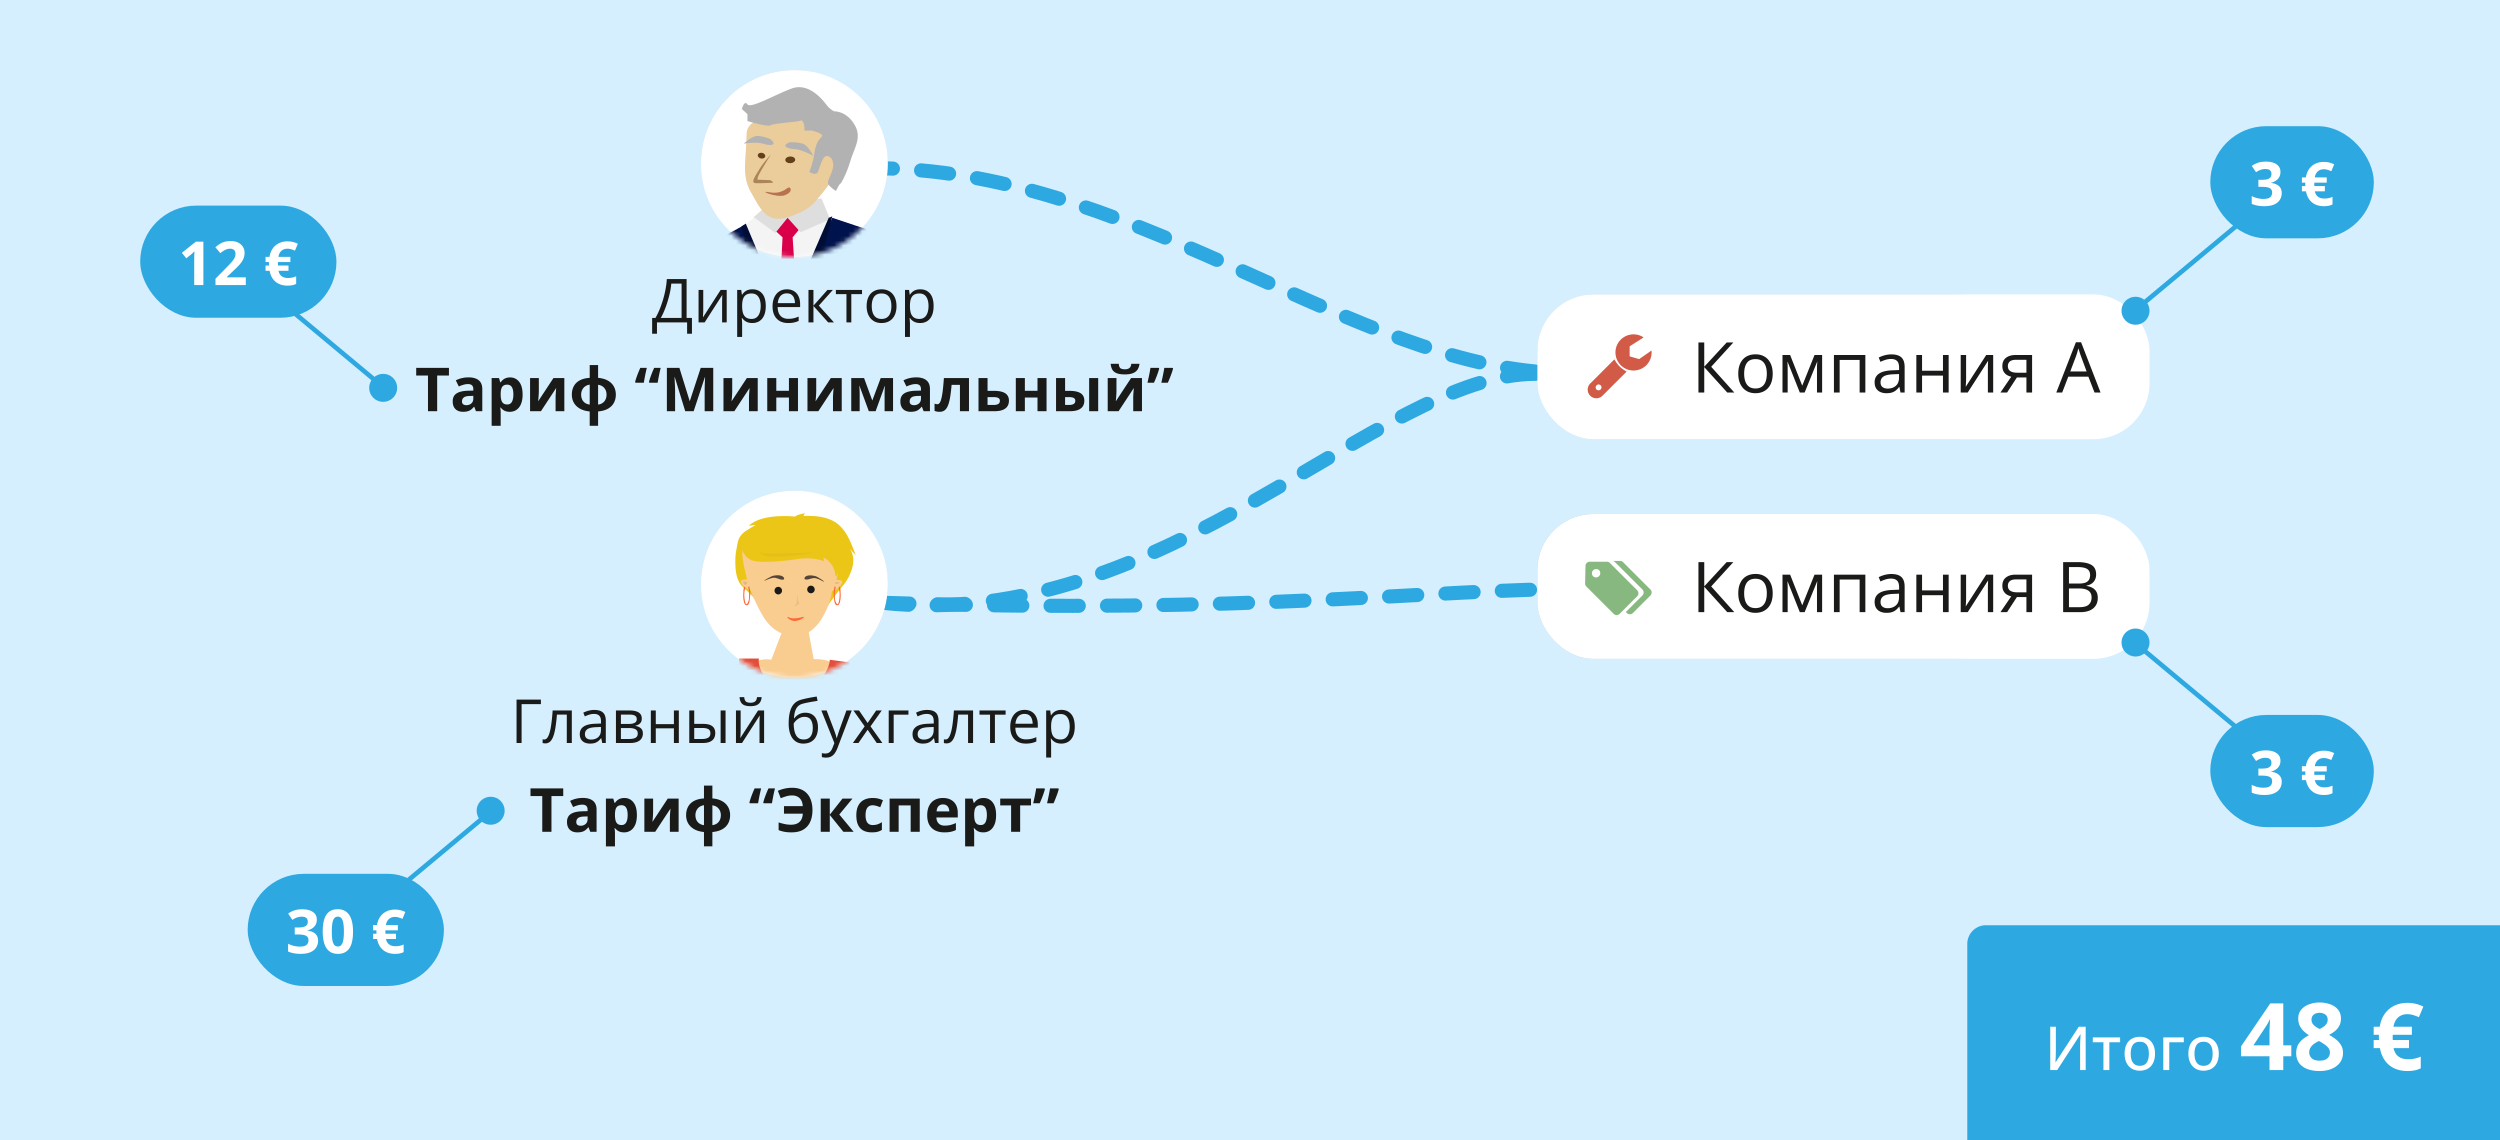 <svg width="535" height="244" fill="none" xmlns="http://www.w3.org/2000/svg"><g clip-path="url(#banner_kainodaros-pavyzdziai-3_ru__a)"><path fill="#D5EFFE" d="M0 0h535v244H0z"/><path d="M328.5 79.5C286 75.5 240.5 36 187 36m141.5 44c-33.5 0-79 55.5-139.5 49.002" stroke="#2DA8E0" stroke-width="3.021" stroke-linecap="round" stroke-dasharray="6.04 6.04"/><path d="M339.5 126c-33.5.001-71 5.5-150.5 3.001" stroke="#2DA8E0" stroke-width="3.021" stroke-linecap="round" stroke-dasharray="6.04 6.04"/><g filter="url(#banner_kainodaros-pavyzdziai-3_ru__b)"><rect x="150" y="15" width="40" height="40" rx="20" fill="#474747" fill-opacity=".13"/></g><circle cx="170" cy="35" r="20" fill="#fff"/><mask id="banner_kainodaros-pavyzdziai-3_ru__c" style="mask-type:alpha" maskUnits="userSpaceOnUse" x="150" y="15" width="40" height="40"><circle cx="170" cy="35" r="20" fill="#D9D9D9"/></mask><g mask="url(#banner_kainodaros-pavyzdziai-3_ru__c)"><path d="M193.716 70.104c.575-2.516-5.764-20.196-5.764-20.196l-4.525-1.338-1.772 7.584 2.559 2.557s3.939 10.209 4.856 13.139c.916 2.93 5.059 2.119 4.651-1.746" fill="#01134D"/><path d="m176.879 46.47-13.737-1.415-4.628 3.875 4.935 41.5 9.258-.154 5.688-41.282-1.516-2.525Z" fill="#F4F4F4"/><path d="m171.163 48.927-2.005-2.622-1.852.463-1.542 2.47 1.696 1.54-.925 18.976 4.321-.154-1.235-18.821 1.542-1.852Z" fill="#D90049"/><path d="m175.791 42.45-12.032 1.85-2.469 2.16 4.628 3.396 2.623-3.24 2.776 3.084 6.326-2.777-1.852-4.474Z" fill="#DEDEDE"/><path d="M178.106 46.613 168.08 68.825l-8.8-20.662-9.72 5.245 3.097 7.245s3.825 22.103 4.474 26.072a46.39 46.39 0 0 0 1.542 6.622 64.924 64.924 0 0 0 7.245-1.21c.591-.345 2.932-3.24 2.932-3.24l2.159 3.086c3.163.077 8.021.927 8.021.927 1.471-3.748 3.137-17.984 3.55-20.662.413-2.678 2.469-13.113 2.469-13.113l2.776-9.282-9.719-3.24Z" fill="#01134D"/><path d="m177.336 46.615-9.259 21.443-8.484-20.209-.925.615 2.93 11.724 6.326 9.258 6.633-9.258 3.549-13.883-.77.31Z" fill="#000D36"/><path d="M149.56 53.345s-6.124 16.617-5.528 19.13c-.379 3.879 3.782 4.647 4.662 1.712.879-2.935 4.757-13.179 4.757-13.179l1.516-3.618s.752-4.239-.829-5.052c-1.582-.813-4.578 1.007-4.578 1.007Z" fill="#01134D"/><path d="M180.08 34.493c-.347-1.796-2.649-9.87-6.278-9.87-3.629 0-14.024-.895-14.04 4.188-.016 5.084-1.166 8.67.898 12.26s3.324 6.887 8.071 5.383c4.747-1.505 5.966-3.59 5.966-3.59s5.727-6.577 5.383-8.37Z" fill="#EBCC9B"/><path d="M182.768 26.518c-1.78-2.848-4.283-2.691-4.283-2.691a5.299 5.299 0 0 1-1.696-1.494c-.824-1.078-3.767-4.718-7.372-3.388s-8.776 4.357-9.467 3.388c-.692-.97-1.195.996-1.195.996l1.195 1.096v1.486s4.434 1.325 4.982.896c.549-.43 5.765-.686 6.379-.996.615-.31.978 1.478.795 1.894-.183.416 1.396.199 1.396.199s2.866.63 2.384 1.295c-.482.665-1.184.964-1.589 3.489a18.483 18.483 0 0 1-1.097 4.087s1.462 1.033 1.894-.1c.432-1.134.954-3.37 1.894-3.288.94.082 1.43 1.118 1.295 2.291-.135 1.174-1.059 2.65-1.096 3.389-.037.739 1.692 1.795 1.692 1.795l.7-1.297.397-.398s1.012-1.486 1.992-4.683c.98-3.198 2.58-5.126.795-7.976" fill="#B3B2B2"/><path d="M172.074 30.875c-.915-.426-2.493-.431-2.493-.431a1.735 1.735 0 0 0-1.375.448c-.596.588.729.964 2.074 1.053 1.345.09 3.772 1.395 3.772 1.395s-1.069-2.03-1.978-2.465Zm-7.723-1.311s-1.482-.544-2.488-.459c-1.005.086-2.712 1.626-2.712 1.626s2.731-.396 4.025-.001c1.293.395 2.666.478 2.308-.269a1.725 1.725 0 0 0-1.133-.897Z" fill="#B3B2B2"/><path d="m164.705 38.549-2.604-.096s-.043-.432.371-1.208c.855-1.59 2.511-4.182 2.511-4.182s-1.59 1.687-2.416 3.067c-.827 1.38-2.074 3.025-.837 3.068 1.237.042 3.708-.093 3.708-.093a.92.92 0 0 0-.741-.556" fill="#AB8459"/><path d="M169.081 33.486c-.583.027-1.044.37-1.025.768.018.398.508.697 1.091.67.583-.026 1.044-.37 1.025-.768-.018-.397-.506-.697-1.091-.67Zm-5.99-.776c-.437-.09-.848.108-.916.442-.069.333.23.675.67.765.439.09.85-.108.916-.442.066-.334-.23-.678-.67-.766Z" fill="#644019"/><path d="M168.954 40.136c-.438-.265-1.391 1.55-4.239 1.014-2.848-.535 1.531 1.232 3.142.655 1.61-.578 1.534-1.39 1.097-1.669Z" fill="#B77250"/></g><path d="M146.933 59.72v8.315h1.142v3.39h-1.034V69h-6.45v2.425h-1.034v-3.39h.711c.317-.541.613-1.149.888-1.822.28-.677.527-1.383.743-2.12.22-.74.398-1.483.533-2.228a16.6 16.6 0 0 0 .267-2.145h4.234Zm-1.073.97h-2.209a14.094 14.094 0 0 1-.254 1.76c-.131.642-.3 1.303-.508 1.98a21.443 21.443 0 0 1-.685 1.948c-.25.623-.515 1.175-.794 1.657h4.45v-7.344Zm4.634 1.353v4.373a14.9 14.9 0 0 1-.026.755l-.025.433a5.656 5.656 0 0 1-.019.336l3.796-5.897h1.295V69h-.984v-4.266a28.587 28.587 0 0 1 .025-1.142l.019-.483L150.792 69h-1.301v-6.957h1.003Zm10.53-.127c.868 0 1.56.298 2.076.895s.775 1.494.775 2.691c0 .792-.119 1.456-.356 1.994-.237.537-.571.943-1.003 1.218-.427.275-.933.413-1.517.413-.368 0-.692-.049-.971-.146a2.286 2.286 0 0 1-.717-.394 2.593 2.593 0 0 1-.496-.54h-.076l.045.597c.021.233.031.436.031.61v2.856h-1.06V62.043h.87l.14 1.028h.05a2.79 2.79 0 0 1 .496-.577 2.1 2.1 0 0 1 .71-.42 2.87 2.87 0 0 1 1.003-.158Zm-.184.889c-.482 0-.871.093-1.168.279-.292.186-.505.465-.641.838-.135.368-.207.831-.216 1.39v.203c0 .588.064 1.086.191 1.492.131.406.345.715.641.927.3.211.702.317 1.206.317.432 0 .791-.116 1.079-.35.288-.232.502-.556.641-.97.144-.42.216-.9.216-1.441 0-.821-.161-1.473-.482-1.955-.318-.487-.807-.73-1.467-.73Zm7.554-.889c.592 0 1.1.131 1.523.394.424.262.747.63.972 1.104.224.47.336 1.02.336 1.65v.654h-4.805c.013.817.216 1.44.609 1.867.394.427.948.64 1.663.64.44 0 .83-.04 1.168-.12.339-.08.69-.199 1.054-.356v.927a5.1 5.1 0 0 1-1.047.343 6.003 6.003 0 0 1-1.219.108c-.669 0-1.253-.135-1.752-.406a2.841 2.841 0 0 1-1.155-1.206c-.275-.53-.413-1.177-.413-1.943 0-.749.125-1.396.375-1.942.254-.55.609-.973 1.066-1.27.461-.296 1.003-.444 1.625-.444Zm-.013.863c-.562 0-1.011.184-1.345.552-.335.369-.534.883-.597 1.543h3.682a2.989 2.989 0 0 0-.197-1.092 1.534 1.534 0 0 0-.565-.736c-.254-.178-.58-.267-.978-.267Zm8.69-.736h1.162l-3.003 3.358L178.474 69h-1.238l-3.161-3.53V69h-1.06v-6.957h1.06v3.377l2.996-3.377Zm7.402.895h-2.292V69h-1.041v-6.062h-2.26v-.895h5.593v.895Zm7.376 2.57a4.84 4.84 0 0 1-.223 1.53 3.122 3.122 0 0 1-.641 1.137 2.785 2.785 0 0 1-1.015.71c-.394.161-.84.242-1.34.242-.465 0-.893-.08-1.282-.241a2.899 2.899 0 0 1-1.003-.711 3.296 3.296 0 0 1-.654-1.136 4.755 4.755 0 0 1-.228-1.53c0-.762.129-1.41.387-1.943a2.755 2.755 0 0 1 1.105-1.225c.482-.283 1.055-.425 1.72-.425.635 0 1.189.142 1.663.425.478.284.848.694 1.111 1.232.266.533.4 1.178.4 1.936Zm-5.294 0c0 .56.074 1.044.222 1.454.148.41.376.728.685.953.309.224.707.336 1.194.336.482 0 .878-.112 1.187-.336.313-.225.544-.542.692-.953.148-.41.222-.895.222-1.453 0-.555-.074-1.033-.222-1.435-.148-.406-.377-.72-.686-.94-.309-.22-.709-.33-1.2-.33-.723 0-1.254.24-1.593.718-.334.478-.501 1.14-.501 1.987Zm10.384-3.592c.868 0 1.56.298 2.076.895s.775 1.494.775 2.691c0 .792-.119 1.456-.356 1.994-.237.537-.571.943-1.003 1.218-.427.275-.933.413-1.517.413-.368 0-.692-.049-.971-.146a2.286 2.286 0 0 1-.717-.394 2.593 2.593 0 0 1-.496-.54h-.076l.045.597c.021.233.031.436.031.61v2.856h-1.06V62.043h.87l.14 1.028h.05a2.79 2.79 0 0 1 .496-.577 2.1 2.1 0 0 1 .711-.42 2.86 2.86 0 0 1 1.002-.158Zm-.184.889c-.482 0-.871.093-1.168.279-.292.186-.505.465-.641.838-.135.368-.207.831-.216 1.39v.203c0 .588.064 1.086.191 1.492.131.406.345.715.641.927.3.211.702.317 1.206.317.432 0 .791-.116 1.079-.35.288-.232.502-.556.641-.97.144-.42.216-.9.216-1.441 0-.821-.161-1.473-.482-1.955-.318-.487-.806-.73-1.467-.73ZM93.555 88h-1.968v-7.643h-2.52V78.72h7.008v1.637h-2.52V88Zm6.703-7.243c.952 0 1.682.208 2.19.622.508.415.762 1.046.762 1.892V88h-1.352l-.375-.965h-.05a3.647 3.647 0 0 1-.622.622 2.14 2.14 0 0 1-.73.356 3.82 3.82 0 0 1-1.003.114c-.42 0-.796-.08-1.13-.241a1.796 1.796 0 0 1-.781-.737c-.19-.334-.286-.757-.286-1.27 0-.752.265-1.307.794-1.662.529-.36 1.322-.559 2.38-.597l1.232-.038v-.311c0-.372-.098-.645-.292-.819-.195-.173-.466-.26-.813-.26-.343 0-.68.049-1.01.146-.33.097-.66.22-.99.368l-.64-1.308a5.506 5.506 0 0 1 1.263-.47 6.13 6.13 0 0 1 1.453-.17Zm1.029 3.955-.749.025c-.627.017-1.063.13-1.308.337-.241.207-.362.48-.362.819 0 .296.087.507.26.634.174.123.4.184.68.184.414 0 .763-.122 1.047-.368.288-.245.432-.594.432-1.047v-.584Zm7.871-3.942c.8 0 1.445.311 1.936.933.495.622.742 1.534.742 2.736 0 .804-.116 1.481-.349 2.031-.232.546-.554.959-.965 1.238-.41.28-.882.419-1.415.419-.343 0-.637-.042-.882-.127a2.272 2.272 0 0 1-.629-.336 2.966 2.966 0 0 1-.45-.445h-.102a5.473 5.473 0 0 1 .102 1.041v2.863h-1.937v-10.22h1.575l.273.92h.089c.126-.19.281-.365.463-.526.182-.16.4-.288.654-.381.258-.097.556-.146.895-.146Zm-.622 1.549c-.339 0-.608.07-.807.21-.198.139-.344.348-.437.628-.089.279-.138.632-.146 1.06v.21c0 .456.042.843.126 1.16.089.318.235.56.438.724.208.166.491.248.851.248.296 0 .54-.082.73-.248.19-.165.332-.406.425-.723.098-.322.146-.713.146-1.174 0-.694-.108-1.217-.323-1.568-.216-.352-.551-.527-1.003-.527Zm6.773-1.416v2.806c0 .144-.007.326-.019.546a25.148 25.148 0 0 1-.127 1.625l3.275-4.977h2.33V88h-1.873v-2.831c0-.233.008-.489.025-.768.017-.284.036-.55.058-.8.021-.25.036-.438.044-.565L115.759 88h-2.323v-7.097h1.873Zm12.682-2.78v2.742c.821.068 1.513.26 2.076.578.563.313.99.728 1.282 1.244.292.512.438 1.1.438 1.765 0 .66-.142 1.248-.425 1.764-.279.517-.701.933-1.263 1.25-.559.318-1.261.513-2.108.585v3.072h-1.796v-3.072c-.817-.076-1.509-.273-2.076-.59-.567-.322-1.001-.739-1.301-1.251-.296-.516-.444-1.102-.444-1.758 0-.677.137-1.274.412-1.79.275-.52.694-.936 1.257-1.245.567-.313 1.284-.497 2.152-.552v-2.742h1.796Zm-1.796 4.196a2.15 2.15 0 0 0-.978.368c-.271.195-.48.444-.628.749-.148.3-.222.639-.222 1.016 0 .385.07.73.209 1.034.144.3.351.546.622.737.275.19.608.31.997.362v-4.266Zm1.796.025v4.24c.385-.05.711-.17.978-.361.271-.19.476-.436.615-.737.144-.304.216-.65.216-1.034 0-.567-.163-1.041-.488-1.422-.322-.385-.762-.614-1.321-.686Zm13.394-3.624c-.081.343-.163.702-.248 1.079-.08.376-.154.747-.222 1.11-.068.36-.125.69-.171.99h-1.778l-.089-.139c.077-.309.174-.637.292-.984a23.745 23.745 0 0 1 .826-2.057h1.39Zm-2.965 0a38.059 38.059 0 0 0-.469 2.19c-.068.36-.125.69-.172.99h-1.777l-.089-.14c.076-.309.174-.637.292-.984a23.774 23.774 0 0 1 .825-2.057h1.39Zm8.221 9.28-2.235-7.28h-.057l.038.786c.021.347.04.718.057 1.111.017.394.026.75.026 1.067V88h-1.759v-9.28h2.679l2.196 7.096h.039l2.329-7.096h2.679V88h-1.835v-4.393c0-.292.005-.628.013-1.009a86.644 86.644 0 0 1 .083-1.866h-.058L148.443 88h-1.802Zm10.054-7.097v2.806c0 .144-.006.326-.019.546a17.14 17.14 0 0 1-.038.66 31.063 31.063 0 0 1-.089.965l3.276-4.977h2.329V88h-1.872v-2.831c0-.233.008-.489.025-.768.017-.284.036-.55.057-.8.021-.25.036-.438.045-.565L157.146 88h-2.323v-7.097h1.872Zm9.433 0v2.73h2.704v-2.73h1.936V88h-1.936v-2.926h-2.704V88h-1.936v-7.097h1.936Zm8.544 0v2.806c0 .144-.006.326-.019.546a19.42 19.42 0 0 1-.038.66 31.063 31.063 0 0 1-.089.965l3.275-4.977h2.33V88h-1.873v-2.831c0-.233.009-.489.026-.768.017-.284.036-.55.057-.8.021-.25.036-.438.044-.565L175.123 88h-2.324v-7.097h1.873Zm16.44 0V88h-1.809v-3.485c0-.343.007-.68.019-1.01.013-.33.032-.634.057-.913h-.038L187.38 88h-1.454l-1.993-5.42h-.051c.034.283.057.587.07.913.013.326.019.684.019 1.073V88h-1.803v-7.097h2.743l1.764 4.812 1.797-4.812h2.64Zm4.945-.146c.952 0 1.682.208 2.19.622.508.415.762 1.046.762 1.892V88h-1.352l-.375-.965h-.051a3.58 3.58 0 0 1-.622.622 2.13 2.13 0 0 1-.73.356 3.8 3.8 0 0 1-1.003.114c-.418 0-.795-.08-1.129-.241a1.793 1.793 0 0 1-.781-.737c-.191-.334-.286-.757-.286-1.27 0-.752.265-1.307.794-1.662.529-.36 1.322-.559 2.38-.597l1.231-.038v-.311c0-.372-.097-.645-.292-.819-.194-.173-.465-.26-.812-.26-.343 0-.679.049-1.009.146-.33.097-.66.22-.991.368l-.641-1.308a5.51 5.51 0 0 1 1.264-.47 6.124 6.124 0 0 1 1.453-.17Zm1.028 3.955-.749.025c-.626.017-1.062.13-1.307.337-.241.207-.362.48-.362.819 0 .296.087.507.26.634.174.123.4.184.679.184.415 0 .764-.122 1.048-.368.288-.245.431-.594.431-1.047v-.584ZM207.362 88h-1.936v-5.643h-1.783a33.728 33.728 0 0 1-.318 2.66c-.123.732-.279 1.328-.47 1.79-.19.457-.427.791-.71 1.003-.284.211-.633.317-1.048.317-.228 0-.434-.017-.616-.05a2.136 2.136 0 0 1-.488-.153v-1.549c.093.038.192.07.298.095.106.021.214.032.324.032a.522.522 0 0 0 .349-.146c.11-.097.214-.264.311-.501.097-.242.188-.574.273-.997.089-.423.169-.959.241-1.606a56.8 56.8 0 0 0 .203-2.349h5.37V88Zm3.974-4.355h1.365c.728 0 1.328.077 1.802.229.474.152.828.385 1.06.698.233.31.35.698.35 1.168 0 .457-.106.855-.318 1.194-.211.338-.548.6-1.009.787-.461.186-1.064.279-1.809.279H209.4v-7.097h1.936v2.742Zm2.641 2.12c0-.274-.11-.473-.331-.596-.22-.123-.548-.184-.983-.184h-1.327v1.676h1.352c.377 0 .686-.068.927-.204.241-.14.362-.37.362-.691Zm5.344-4.862v2.73h2.704v-2.73h1.936V88h-1.936v-2.926h-2.704V88h-1.936v-7.097h1.936ZM225.993 88v-7.097h1.936v2.742h.933c.723 0 1.32.077 1.79.229.474.152.825.385 1.054.698.228.31.342.698.342 1.168 0 .457-.105.855-.317 1.194-.212.338-.546.6-1.003.787-.457.186-1.056.279-1.796.279h-2.939Zm1.936-1.34h.895c.376 0 .685-.067.926-.203.242-.14.362-.37.362-.691 0-.275-.11-.474-.33-.597-.22-.123-.548-.184-.984-.184h-.869v1.676Zm5.148 1.34v-7.097h1.936V88h-1.936Zm5.846-7.097v2.806c0 .144-.006.326-.019.546a19.42 19.42 0 0 1-.038.66 31.063 31.063 0 0 1-.089.965l3.275-4.977h2.33V88h-1.873v-2.831c0-.233.009-.489.026-.768.017-.284.036-.55.057-.8.021-.25.036-.438.044-.565L239.374 88h-2.324v-7.097h1.873Zm4.926-3.053a2.837 2.837 0 0 1-.381 1.187c-.208.343-.531.61-.971.8-.441.19-1.033.286-1.778.286-.766 0-1.362-.091-1.79-.273-.427-.187-.732-.449-.914-.787a3.1 3.1 0 0 1-.33-1.213h1.733c.038.478.159.796.362.952.203.153.529.229.977.229.373 0 .677-.085.914-.254.237-.17.379-.478.426-.927h1.752Zm7.09.87.095.14c-.076.308-.175.638-.298.99-.123.347-.254.696-.394 1.047-.139.351-.281.685-.425 1.003h-1.39a55.094 55.094 0 0 0 .463-2.19c.072-.364.129-.694.172-.99h1.777Zm-2.958 0 .089.14c-.076.308-.176.638-.299.99-.118.347-.249.696-.393 1.047-.14.351-.281.685-.425 1.003h-1.391c.06-.254.119-.52.178-.8.064-.28.123-.558.178-.838a26.776 26.776 0 0 0 .279-1.542h1.784Z" fill="#1A1A18"/><g filter="url(#banner_kainodaros-pavyzdziai-3_ru__d)"><rect x="150" y="105" width="40" height="40" rx="20" fill="#474747" fill-opacity=".13"/></g><circle cx="170" cy="125" r="20" fill="#fff"/><mask id="banner_kainodaros-pavyzdziai-3_ru__e" style="mask-type:alpha" maskUnits="userSpaceOnUse" x="150" y="105" width="40" height="40"><circle cx="170" cy="125" r="20" fill="#D9D9D9"/></mask><g mask="url(#banner_kainodaros-pavyzdziai-3_ru__e)"><path d="m165.054 141.185 2.293-5.942 5.64-.348 1.147 6.174s3.439-.232 4.494 1.393c0 0 .252 7.637-9.447 9.68 0 0-6.786-1.485-9.331-9.912.023.023 2.866-1.532 5.204-1.045Z" fill="#F9CC90"/><path d="M157.58 117.647c.344-1.508.206-2.785 1.949-3.969 1.742-1.161 2.178-1.277 2.178-1.277-.207-.093-1.49.116-1.49.116 2.934-2.785 9.905-1.973 9.905-1.973.687-.557 2.178-.696 2.178-.696-.23.139-.344.58-.344.58 5.961-.302 7.772 1.88 8.873 3.389 1.101 1.509 2.293 5.014 2.293 5.014l-1.261-1.393c2.155 3.041-1.032 7.336-1.032 7.336-1.49 1.741-3.577 4.666-3.577 4.666s-5.044 1.277-7.474 1.393c-2.431.116-6.902-.72-7.246-.929-.344-.209-.412-1.277-1.834-2.669-1.903-1.857-2.132-1.765-2.751-3.157-.711-1.509-.711-4.922-.367-6.431Z" fill="#EBC616"/><path d="M159.873 123.962s-1.192-4.387-1.032-6.058c.161-1.672 6.053-1.509 8.988-1.625 2.912-.116 9.171-.882 10.707 1.741 1.537 2.623.941 4.596.459 6.059 0 0 1.353.023 1.261.464-.069.464-.963 1.81-2.178 1.857 0 0-.275 1.95-.803 3.157-.756 1.648-2.613 6.639-7.36 6.523-4.746-.116-6.649-4.295-7.016-4.898-.366-.604-1.582-2.948-2.292-4.898 0 0-1.376-.441-1.835-1.277-.504-.859 0-.998 1.101-1.045Z" fill="#F9CC90"/><path d="M159.298 116.138c1.559-.65 6.214-2.321 9.217-2.321 5.32-.024 9.974 2.275 11.396 5.13 1.421 2.832-.918 5.13-.918 5.13s.344-.743.344-1.509c0 0-.114.627-.573.813 0 0 .046-.372-.115-1.045-.16-.673-.825-2.275-2.407-3.041 0 0-.069.139.115.812 0 0-2.224-1.021-5.755-.464-3.531.534-7.75.813-9.447.348-1.696-.464-2.293-2.205-2.293-2.205s-.779-1.137.436-1.648Z" fill="#EBC616"/><path d="M166.109 118.482c1.352-.023 8.277-.232 8.277-.232-3.119.604-8.048 1.045-9.905.812-1.835-.232-1.835-.812-1.835-.812.505.186 2.11.255 3.463.232Z" fill="#E3BF18"/><path d="m178.651 125.469.229.232c-.321.534-.206 1.486-.229 2.089-.023.627.298 1.509.573 1.509.275.023.436-1.114.459-1.973.023-.859-.229-1.509-.229-1.509l.229-.348c.206.464.229 1.184.229 1.973 0 .812-.16 2.089-.688 2.089-.55.023-.688-.557-.802-1.973-.115-1.416.229-2.089.229-2.089Zm-19.375 0 .229.348s-.252.65-.229 1.509c.023.859.184 1.996.459 1.973.275-.023.596-.905.573-1.509-.023-.627.092-1.578-.229-2.089l.229-.232s.344.673.229 2.089c-.114 1.416-.275 1.996-.802 1.973-.551-.023-.688-1.3-.688-2.089 0-.789.046-1.509.229-1.973Z" fill="#FF6536"/><path d="M159.07 124.541c.114-.325.917.116.917.116l-.459.581s-.573-.395-.458-.697Zm19.696.117c.206-.232.917 0 .917 0-.757.603-1.124.232-.917 0Z" fill="#E1B883"/><path d="M171.037 129.254c-.527-1.23-.367-2.507-.344-2.669-.137.928-.229 2.553-.229 2.553l-.573.696 1.146-.58Z" fill="#E8BE87"/><path d="M173.547 125.332c.435 0 .802.371.802.813a.817.817 0 0 1-.802.812.817.817 0 0 1-.803-.812c0-.465.367-.813.803-.813Zm-6.995.254c.436 0 .803.371.803.812a.818.818 0 0 1-.803.813.818.818 0 0 1-.802-.813c0-.441.344-.812.802-.812Z" fill="#1A1A18"/><path d="M172.459 123.336c-.252.139-.528.603-.046.673.711.116 1.353-.464 2.201-.256.848.209 1.467.697 1.697.72.367.07-1.284-.975-1.605-1.114-.321-.139-1.605-.418-2.247-.023Zm-4.928.046c.253.162.482.627 0 .673-.71.07-1.307-.557-2.178-.395-.871.163-1.513.581-1.742.604-.367.046 1.352-.882 1.673-.998.344-.139 1.628-.325 2.247.116Z" fill="#56443A"/><path d="M169.192 132.271c1.01.202 1.961-.07 2.809-.279.275.093-.675.769-1.799.885-1.146.139-2.592-1.396-1.01-.606Zm-.127 40.74c-.092-1.741-.413-12.605-.229-14.81.183-2.205.757-.209 1.49-2.925.734-2.693-.229-3.969-.229-3.969.825-.418 3.393-2.322 5.296-3.97 1.903-1.648 3.004-5.13 3.004-5.13h3.233l3.233 1.973-4.494 9.68c.183 1.625-.367 3.297-.688 4.086-.321.789-1.743 2.948-2.751 3.969-1.032.999-1.124 2.531-1.147 3.506-.023.975.688 3.157 1.032 4.317.367 1.161 1.926 4.295 2.751 6.407.849 2.113.688 2.786.688 2.786l-11.395-1.509c-.184-1.834.413-.743.206-4.411Z" fill="#FF6536"/><path d="m154.117 144.227 3.233-1.973h3.233s1.078 3.482 3.004 5.13c1.903 1.648 4.471 3.529 5.296 3.97 0 0-1.238 1.857-.482 4.549.734 2.693.872.72 1.032 2.902.184 2.205.161 13.394 0 15.159-.275 2.808.252 2.228.115 4.085l-10.937 2.786s-.023-2.554.826-4.666c.848-2.113 2.407-5.246 2.774-6.407.367-1.161 1.055-3.343 1.032-4.318-.023-.975-.115-2.484-1.147-3.505-1.032-.998-2.453-3.18-2.774-3.97-.321-.789-.871-2.46-.688-4.085l-4.517-9.657Z" fill="#FF6536"/><path d="M162.394 140.953c-.55 4.109 6.787 9.796 6.787 9.796 8.667-5.339 8.392-9.564 8.392-9.564l4.264.58c-1.1 5.688-2.063 8.195-2.637 9.216-.573 1.022-1.857.557-3.003.232-1.124-.325-1.307.024-1.376.813-.092.789.229 2.089.229 2.089-2.247 1.973-4.952 2.786-4.952 2.786l.115.812s3.255.372-.115 0c-3.371-.371-6.443-3.737-6.443-3.737s-.481.905-.115 0c.367-.906.436-1.881.459-2.554.023-.696-.55-.487-2.407-.232-1.858.255-1.881-.859-2.523-3.041-.664-2.182-.917-7.219-.917-7.219h4.242v.023Z" fill="#E24D39"/><path d="m154.118 144.227-5.205 17.294 5.205 1.392 4.952-10.771-4.952-7.915Zm26.229 9.68 6.374 10.492 4.838-2.368-6.718-17.804-4.494 9.68Z" fill="#FF6536"/></g><path d="M115.753 149.72v.965h-4.132V159h-1.079v-9.28h5.211Zm6.614 9.28h-1.073v-6.075h-2.113a32.757 32.757 0 0 1-.324 2.819c-.127.778-.288 1.415-.482 1.91-.191.491-.424.853-.699 1.086a1.459 1.459 0 0 1-.971.343c-.114 0-.222-.007-.324-.02a.981.981 0 0 1-.26-.063v-.8c.055.017.112.03.171.038.064.009.13.013.197.013a.721.721 0 0 0 .521-.235c.161-.161.304-.402.431-.724.132-.321.248-.727.35-1.218.101-.495.19-1.077.266-1.746.081-.673.15-1.434.21-2.285h4.1V159Zm4.824-7.071c.83 0 1.446.186 1.848.558.402.373.603.967.603 1.784V159h-.768l-.204-1.028h-.05a3.875 3.875 0 0 1-.61.641 2.268 2.268 0 0 1-.736.387c-.275.085-.614.127-1.016.127-.423 0-.8-.074-1.13-.222a1.763 1.763 0 0 1-.774-.673c-.186-.301-.279-.681-.279-1.143 0-.694.275-1.227.825-1.599.55-.373 1.388-.576 2.514-.61l1.199-.05v-.426c0-.601-.129-1.022-.387-1.263-.258-.241-.622-.362-1.092-.362-.364 0-.711.053-1.041.159a7.26 7.26 0 0 0-.939.374l-.324-.799a5.77 5.77 0 0 1 1.079-.413 4.724 4.724 0 0 1 1.282-.171Zm1.41 3.643-1.06.045c-.868.034-1.479.175-1.835.425-.355.25-.533.603-.533 1.06 0 .398.12.692.362.882.241.191.56.286.958.286.618 0 1.124-.171 1.517-.514.394-.343.591-.857.591-1.543v-.641Zm8.74-1.783c0 .435-.127.776-.381 1.022-.253.241-.581.404-.983.488v.051c.435.059.81.216 1.123.47.317.249.476.632.476 1.149 0 .398-.095.749-.285 1.053-.191.305-.489.544-.895.718-.407.173-.936.26-1.587.26h-2.997v-6.957h2.971c.5 0 .94.057 1.321.171.385.11.687.292.907.546.22.254.33.597.33 1.029Zm-.863 3.18c0-.411-.157-.707-.47-.889-.309-.182-.759-.273-1.352-.273h-1.783v2.336h1.809c.584 0 1.028-.089 1.333-.267.309-.182.463-.484.463-.907Zm-.209-3.06c0-.33-.121-.575-.362-.736-.241-.165-.637-.248-1.187-.248h-1.847v2h1.663c.571 0 1.003-.083 1.295-.248.292-.165.438-.421.438-.768Zm4.068-1.866v2.92h3.879v-2.92h1.054V159h-1.054v-3.142h-3.879V159h-1.06v-6.957h1.06Zm7.167 6.957v-6.957h1.06v2.869h1.904c.593 0 1.079.074 1.46.222.385.148.671.368.857.66.186.292.279.654.279 1.086 0 .432-.093.806-.279 1.123-.182.318-.47.563-.863.737-.389.173-.897.26-1.524.26h-2.894Zm1.06-.857h1.733c.525 0 .944-.093 1.257-.279.313-.186.469-.497.469-.933 0-.428-.146-.724-.438-.889-.292-.169-.71-.254-1.256-.254h-1.765v2.355Zm5.649.857v-6.957h1.054V159h-1.054Zm4.285-6.957v4.374a11.724 11.724 0 0 1-.025.755l-.026.432c-.004.135-.01.247-.019.336l3.796-5.897h1.295V159h-.984v-4.266c0-.135.002-.309.007-.52.004-.212.01-.419.019-.622l.019-.483-3.784 5.891h-1.301v-6.957h1.003Zm4.501-2.863c-.039.428-.146.785-.324 1.073-.174.288-.43.506-.768.654-.339.144-.773.216-1.302.216-.545 0-.986-.07-1.32-.21a1.502 1.502 0 0 1-.736-.647c-.157-.288-.25-.65-.279-1.086h.99c.046.466.171.783.374.952.203.17.533.254.991.254.406 0 .725-.089.958-.266.233-.178.372-.491.419-.94h.997Zm5.776 5.643c0-.99.095-1.834.286-2.532.19-.703.484-1.266.882-1.689.402-.427.918-.719 1.549-.876a21.263 21.263 0 0 1 1.65-.381c.559-.11 1.102-.205 1.631-.285l.185.926c-.267.038-.546.083-.838.134-.292.046-.584.097-.876.152-.292.051-.567.106-.826.165a9.115 9.115 0 0 0-.685.171c-.36.098-.671.267-.933.508-.258.241-.464.574-.616.997-.148.423-.237.956-.267 1.599h.077a2.859 2.859 0 0 1 1.307-1.003 2.75 2.75 0 0 1 1.029-.184c.601 0 1.102.132 1.504.394.402.258.705.622.908 1.092.203.469.304 1.02.304 1.65 0 .758-.131 1.395-.393 1.911a2.662 2.662 0 0 1-1.092 1.168c-.47.258-1.022.387-1.657.387-.491 0-.931-.095-1.32-.286a2.688 2.688 0 0 1-.984-.838c-.267-.368-.472-.818-.616-1.352a7.265 7.265 0 0 1-.209-1.828Zm3.212 3.428c.402 0 .747-.085 1.034-.254.292-.169.517-.436.673-.8.161-.368.242-.846.242-1.434 0-.737-.142-1.312-.426-1.727-.279-.419-.728-.628-1.345-.628-.386 0-.735.082-1.048.247a2.988 2.988 0 0 0-.793.578 2.95 2.95 0 0 0-.47.603c0 .432.032.851.095 1.257.064.406.174.772.33 1.098.157.326.373.584.648.774.279.191.632.286 1.06.286Zm3.783-6.208h1.13l1.536 4.037c.089.237.171.466.248.686.076.215.143.423.203.622.059.199.106.391.139.577h.045c.059-.211.144-.488.254-.831.11-.347.228-.701.355-1.06l1.454-4.031h1.136l-3.028 7.979c-.161.427-.349.8-.565 1.117a2.214 2.214 0 0 1-.774.73c-.305.174-.673.26-1.105.26-.199 0-.374-.012-.527-.038a3.163 3.163 0 0 1-.393-.076v-.844a3.369 3.369 0 0 0 .755.082c.263 0 .489-.05.679-.152.195-.097.362-.241.502-.432.14-.19.26-.416.362-.679l.381-.977-2.787-6.97Zm9.268 3.396-2.406-3.396h1.206l1.834 2.679 1.828-2.679h1.194l-2.406 3.396 2.539 3.561h-1.206l-1.949-2.837-1.961 2.837h-1.193l2.52-3.561Zm9.369-3.396v.895h-3.161V159h-1.06v-6.957h4.221Zm3.992-.114c.83 0 1.446.186 1.848.558.402.373.603.967.603 1.784V159h-.768l-.204-1.028h-.05a3.875 3.875 0 0 1-.61.641 2.268 2.268 0 0 1-.736.387c-.275.085-.614.127-1.016.127-.423 0-.799-.074-1.13-.222a1.763 1.763 0 0 1-.774-.673c-.186-.301-.279-.681-.279-1.143 0-.694.275-1.227.825-1.599.55-.373 1.388-.576 2.514-.61l1.199-.05v-.426c0-.601-.129-1.022-.387-1.263-.258-.241-.622-.362-1.092-.362-.364 0-.711.053-1.041.159a7.26 7.26 0 0 0-.939.374l-.324-.799a5.77 5.77 0 0 1 1.079-.413 4.724 4.724 0 0 1 1.282-.171Zm1.41 3.643-1.06.045c-.868.034-1.479.175-1.835.425-.355.25-.533.603-.533 1.06 0 .398.12.692.362.882.241.191.56.286.958.286.618 0 1.124-.171 1.517-.514.394-.343.591-.857.591-1.543v-.641Zm8.429 3.428h-1.072v-6.075h-2.114a32.757 32.757 0 0 1-.324 2.819c-.127.778-.288 1.415-.482 1.91-.191.491-.424.853-.699 1.086-.27.228-.594.343-.971.343-.114 0-.222-.007-.324-.02a.981.981 0 0 1-.26-.063v-.8c.055.017.112.03.172.038.063.009.129.013.196.013a.721.721 0 0 0 .521-.235c.161-.161.305-.402.431-.724.132-.321.248-.727.35-1.218.101-.495.19-1.077.266-1.746.081-.673.15-1.434.21-2.285h4.1V159Zm6.964-6.062h-2.292V159h-1.041v-6.062h-2.26v-.895h5.593v.895Zm4.056-1.022c.592 0 1.1.131 1.523.394.423.262.747.63.971 1.104.225.47.337 1.02.337 1.65v.654h-4.805c.012.817.216 1.439.609 1.866.394.428.948.642 1.663.642.44 0 .83-.041 1.168-.121.339-.08.69-.199 1.054-.355v.926a5.109 5.109 0 0 1-1.048.343 5.993 5.993 0 0 1-1.218.108c-.669 0-1.253-.135-1.752-.406a2.848 2.848 0 0 1-1.156-1.206c-.275-.529-.412-1.177-.412-1.943 0-.749.125-1.396.374-1.942.254-.55.61-.973 1.067-1.27.461-.296 1.003-.444 1.625-.444Zm-.013.863c-.563 0-1.011.184-1.346.553-.334.368-.533.882-.596 1.542h3.681a2.968 2.968 0 0 0-.196-1.092 1.533 1.533 0 0 0-.565-.736c-.254-.178-.58-.267-.978-.267Zm7.903-.863c.867 0 1.559.298 2.076.895.516.597.774 1.494.774 2.691 0 .792-.118 1.456-.355 1.994-.237.537-.572.943-1.003 1.218-.428.275-.933.413-1.517.413-.369 0-.692-.049-.972-.146a2.29 2.29 0 0 1-.717-.394 2.548 2.548 0 0 1-.495-.539h-.076l.044.597c.021.232.032.435.032.609v2.856h-1.06v-10.067h.87l.139 1.028h.051c.135-.211.3-.404.495-.577.195-.178.432-.318.711-.419a2.865 2.865 0 0 1 1.003-.159Zm-.184.889c-.483 0-.872.093-1.168.279-.292.186-.506.465-.641.838-.136.368-.208.831-.216 1.39v.203c0 .588.063 1.086.19 1.492.132.406.345.715.642.927.3.211.702.317 1.206.317.431 0 .791-.116 1.079-.349.287-.233.501-.557.641-.971.144-.419.216-.9.216-1.441 0-.821-.161-1.473-.483-1.955-.317-.487-.806-.73-1.466-.73ZM118.013 178h-1.968v-7.643h-2.52v-1.637h7.008v1.637h-2.52V178Zm6.703-7.243c.952 0 1.682.208 2.19.622.508.415.761 1.046.761 1.892V178h-1.352l-.374-.965h-.051a3.58 3.58 0 0 1-.622.622c-.212.161-.455.28-.73.356a3.81 3.81 0 0 1-1.003.114c-.419 0-.795-.08-1.13-.241a1.794 1.794 0 0 1-.78-.737c-.191-.334-.286-.757-.286-1.269 0-.753.264-1.308.793-1.663.529-.36 1.323-.559 2.381-.597l1.231-.038v-.311c0-.372-.097-.645-.292-.819-.195-.173-.465-.26-.812-.26-.343 0-.68.049-1.01.146-.33.097-.66.22-.99.368l-.641-1.308a5.547 5.547 0 0 1 1.263-.469c.47-.115.954-.172 1.454-.172Zm1.028 3.955-.749.025c-.626.017-1.062.129-1.307.337-.242.207-.362.48-.362.819 0 .296.086.507.26.634.173.123.4.184.679.184.415 0 .764-.122 1.047-.368.288-.245.432-.594.432-1.047v-.584Zm7.871-3.942c.8 0 1.445.311 1.936.933.495.622.743 1.534.743 2.736 0 .804-.116 1.481-.349 2.031-.233.546-.555.959-.965 1.238a2.46 2.46 0 0 1-1.416.419c-.342 0-.636-.042-.882-.127a2.279 2.279 0 0 1-.628-.336 2.973 2.973 0 0 1-.451-.445h-.102a5.143 5.143 0 0 1 .102 1.041v2.863h-1.936v-10.22h1.574l.273.921h.089c.127-.191.281-.366.463-.527.182-.161.4-.288.654-.381.258-.097.557-.146.895-.146Zm-.622 1.549c-.338 0-.607.07-.806.209-.199.14-.345.349-.438.629-.089.279-.138.632-.146 1.06v.209c0 .457.042.845.127 1.162.089.317.235.558.438.724.207.165.491.247.851.247.296 0 .539-.082.73-.247.19-.166.332-.407.425-.724.097-.322.146-.713.146-1.174 0-.694-.108-1.217-.324-1.568-.216-.352-.55-.527-1.003-.527Zm6.773-1.416v2.806c0 .144-.006.326-.019.546-.008.216-.021.436-.038.66a31.387 31.387 0 0 1-.089.965l3.276-4.977h2.329V178h-1.872v-2.831c0-.233.008-.489.025-.768.017-.284.036-.55.057-.8.021-.25.036-.438.044-.565L140.217 178h-2.323v-7.097h1.872Zm12.683-2.78v2.742c.821.068 1.513.26 2.075.578.563.313.991.728 1.283 1.244.292.512.438 1.1.438 1.765 0 .66-.142 1.248-.426 1.764-.279.517-.7.933-1.263 1.251-.558.317-1.261.512-2.107.584v3.072h-1.797v-3.072c-.816-.076-1.508-.273-2.075-.591-.567-.321-1.001-.738-1.302-1.25-.296-.516-.444-1.102-.444-1.758 0-.677.138-1.274.413-1.79.275-.521.694-.936 1.256-1.245.568-.313 1.285-.497 2.152-.552v-2.742h1.797Zm-1.797 4.196a2.163 2.163 0 0 0-.977.368 1.964 1.964 0 0 0-.629.749c-.148.3-.222.639-.222 1.016 0 .385.07.73.21 1.034.144.301.351.546.622.737.275.19.607.311.996.361v-4.265Zm1.797.025v4.24c.385-.05.711-.171.977-.361a1.83 1.83 0 0 0 .616-.737c.144-.304.216-.649.216-1.034 0-.567-.163-1.041-.489-1.422-.322-.385-.762-.614-1.32-.686Zm13.393-3.624a37.606 37.606 0 0 0-.469 2.19 31.21 31.21 0 0 0-.172.99h-1.777l-.089-.14c.076-.309.173-.637.292-.984a22.186 22.186 0 0 1 .825-2.056h1.39Zm-2.964 0c-.08.342-.163.702-.248 1.079-.08.376-.154.747-.222 1.111-.068.359-.125.689-.171.99h-1.778l-.088-.14c.076-.309.173-.637.292-.984a23.358 23.358 0 0 1 .825-2.056h1.39Zm6.633 1.504c-.414 0-.827.059-1.238.178-.406.118-.804.26-1.193.425l-.622-1.587a7.529 7.529 0 0 1 1.447-.476 7.306 7.306 0 0 1 1.644-.178c.682 0 1.289.108 1.822.324.538.212.99.523 1.358.933.373.411.654.912.845 1.505.194.592.292 1.267.292 2.025 0 .952-.161 1.785-.483 2.501a3.61 3.61 0 0 1-1.472 1.663c-.665.393-1.513.59-2.546.59a8.281 8.281 0 0 1-1.441-.114 6.934 6.934 0 0 1-1.301-.362V176c.495.157.952.278 1.371.362.423.085.842.127 1.257.127.398 0 .749-.048 1.054-.146.309-.101.569-.249.78-.444a2.02 2.02 0 0 0 .502-.736c.123-.297.192-.642.209-1.035h-4.024v-1.612h4.012a2.907 2.907 0 0 0-.184-.965 2.062 2.062 0 0 0-.464-.724 1.95 1.95 0 0 0-.711-.451 2.6 2.6 0 0 0-.914-.152Zm10.779.679h2.132l-2.812 3.403 3.06 3.694h-2.196l-2.901-3.599V178h-1.936v-7.097h1.936v3.447l2.717-3.447Zm6.277 7.224c-.702 0-1.301-.127-1.796-.381a2.54 2.54 0 0 1-1.13-1.193c-.258-.538-.387-1.225-.387-2.063 0-.868.146-1.574.438-2.12.296-.551.704-.955 1.225-1.213.525-.258 1.132-.387 1.822-.387.491 0 .914.049 1.269.146.36.093.673.205.94.336l-.572 1.498a9.15 9.15 0 0 0-.85-.298 2.686 2.686 0 0 0-.787-.12c-.339 0-.62.08-.844.241-.225.156-.392.393-.502.711-.11.317-.165.715-.165 1.193 0 .47.059.859.178 1.168.118.309.29.54.514.692.224.148.497.222.819.222.402 0 .759-.053 1.073-.159.313-.11.617-.262.914-.457v1.657c-.297.186-.608.32-.934.4-.321.085-.73.127-1.225.127Zm10.258-7.224V178h-1.942v-5.643h-2.571V178h-1.936v-7.097h6.449Zm4.958-.133c.656 0 1.221.127 1.695.381.473.25.84.613 1.098 1.092.258.478.387 1.062.387 1.752v.939h-4.577c.021.546.184.976.489 1.289.309.309.736.463 1.282.463.453 0 .868-.047 1.244-.14a6.265 6.265 0 0 0 1.162-.419v1.498a4.56 4.56 0 0 1-1.105.381c-.38.081-.844.121-1.39.121-.711 0-1.341-.131-1.891-.394a2.937 2.937 0 0 1-1.289-1.199c-.309-.538-.463-1.215-.463-2.032 0-.829.139-1.519.419-2.069.283-.554.677-.969 1.18-1.244.504-.279 1.09-.419 1.759-.419Zm.012 1.377a1.3 1.3 0 0 0-.939.362c-.245.241-.387.62-.425 1.137h2.716a1.925 1.925 0 0 0-.158-.769 1.198 1.198 0 0 0-.445-.533c-.194-.131-.444-.197-.749-.197Zm8.69-1.377c.8 0 1.446.311 1.936.933.496.622.743 1.534.743 2.736 0 .804-.116 1.481-.349 2.031-.233.546-.554.959-.965 1.238-.41.279-.882.419-1.415.419-.343 0-.637-.042-.883-.127a2.279 2.279 0 0 1-.628-.336 2.973 2.973 0 0 1-.451-.445h-.101a5.443 5.443 0 0 1 .101 1.041v2.863h-1.936v-10.22h1.574l.273.921h.089a2.7 2.7 0 0 1 .464-.527 2.01 2.01 0 0 1 .653-.381c.258-.097.557-.146.895-.146Zm-.622 1.549c-.338 0-.607.07-.806.209-.199.14-.345.349-.438.629-.089.279-.137.632-.146 1.06v.209c0 .457.042.845.127 1.162.089.317.235.558.438.724.207.165.491.247.851.247.296 0 .539-.082.73-.247.19-.166.332-.407.425-.724.097-.322.146-.713.146-1.174 0-.694-.108-1.217-.324-1.568-.216-.352-.55-.527-1.003-.527Zm10.772.038h-2.323V178h-1.936v-5.643h-2.33v-1.454h6.589v1.454Zm5.846-3.637.096.139c-.077.309-.176.639-.299.991-.122.347-.254.696-.393 1.047-.14.351-.282.686-.426 1.003h-1.39a46.403 46.403 0 0 0 .464-2.19c.072-.364.129-.694.171-.99h1.777Zm-2.958 0 .089.139a10.93 10.93 0 0 1-.298.991c-.119.347-.25.696-.394 1.047a22.13 22.13 0 0 1-.425 1.003h-1.39c.059-.254.118-.521.178-.8.063-.279.122-.558.177-.838a28.26 28.26 0 0 0 .28-1.542h1.783Z" fill="#1A1A18"/><rect x="30" y="44" width="42" height="24" rx="12" fill="#2DA8E0"/><path d="M43.523 61H41.56v-5.37a38.13 38.13 0 0 1 .025-1.219c.009-.233.017-.442.026-.628-.047.055-.142.15-.286.285-.14.132-.27.25-.393.356l-1.067.857-.946-1.18 2.99-2.381h1.613V61Zm9.077 0h-6.488v-1.365l2.33-2.355c.47-.482.846-.884 1.13-1.206.287-.326.495-.622.622-.889.131-.266.197-.552.197-.856 0-.369-.104-.644-.311-.826-.203-.186-.477-.279-.82-.279-.359 0-.708.083-1.047.248a5.47 5.47 0 0 0-1.06.704l-1.066-1.263c.266-.228.548-.444.844-.647a3.94 3.94 0 0 1 1.041-.49c.398-.126.874-.19 1.428-.19.61 0 1.132.11 1.568.33.44.22.779.521 1.016.902.237.377.355.804.355 1.282a3.2 3.2 0 0 1-.304 1.403c-.203.423-.5.842-.889 1.257-.385.415-.85.874-1.397 1.377l-1.193 1.124v.089H52.6V61Zm8.905-9.35c.428 0 .823.044 1.187.133.364.09.713.218 1.048.387l-.622 1.473a6.011 6.011 0 0 0-.82-.305 2.745 2.745 0 0 0-.793-.114c-.258 0-.495.038-.71.114-.212.077-.4.189-.566.337a1.87 1.87 0 0 0-.412.546c-.11.216-.188.465-.235.749h2.558v1.117h-2.653c0 .03-.002.074-.007.133-.004.06-.006.127-.006.203v.197l.013.197h2.253v1.13h-2.145c.072.334.194.618.368.85.178.229.406.402.685.52.28.115.608.172.984.172.335 0 .646-.031.933-.095a4.84 4.84 0 0 0 .813-.267v1.625a3.272 3.272 0 0 1-.813.28c-.3.063-.65.095-1.047.095-.677 0-1.282-.123-1.815-.368a3.358 3.358 0 0 1-1.308-1.086c-.343-.474-.576-1.05-.698-1.726h-.87v-1.13h.75a7.15 7.15 0 0 0-.02-.178 3.934 3.934 0 0 1-.006-.216v-.184l.012-.152h-.736V54.97h.844c.11-.694.339-1.289.686-1.784a3.44 3.44 0 0 1 1.327-1.136c.537-.267 1.144-.4 1.821-.4Z" fill="#fff"/><path d="M421 202a4 4 0 0 1 4-4h110v46H421v-42Z" fill="#2DA8E0"/><path d="M438.752 219.72h1.2v5.141c0 .208-.005.434-.013.68-.004.245-.011.486-.019.723-.009.237-.019.449-.032.635-.008.186-.017.326-.025.419h.051l4.944-7.598h1.479V229h-1.193v-5.091c0-.228.004-.472.013-.73l.025-.749c.013-.245.026-.461.038-.647.013-.191.021-.332.026-.426h-.051L440.237 229h-1.485v-9.28Zm14.949 3.32h-2.298V229h-1.27v-5.96h-2.272v-1.035h5.84v1.035Zm7.471 2.45c0 .575-.076 1.089-.229 1.542-.148.449-.366.83-.653 1.143a2.845 2.845 0 0 1-1.029.711 3.646 3.646 0 0 1-1.365.241c-.473 0-.909-.08-1.307-.241a2.924 2.924 0 0 1-1.022-.711 3.244 3.244 0 0 1-.667-1.143 4.722 4.722 0 0 1-.234-1.542c0-.766.131-1.418.393-1.955a2.768 2.768 0 0 1 1.124-1.232c.491-.283 1.074-.425 1.752-.425.643 0 1.208.142 1.694.425.487.284.866.694 1.137 1.232.27.537.406 1.189.406 1.955Zm-5.199 0c0 .537.068 1.001.203 1.39.14.385.352.681.635.889.288.207.658.311 1.111.311.444 0 .81-.104 1.098-.311.288-.208.499-.504.635-.889.135-.389.203-.853.203-1.39 0-.533-.068-.99-.203-1.371-.136-.381-.347-.673-.635-.876-.284-.203-.654-.305-1.111-.305-.668 0-1.159.224-1.472.673-.309.444-.464 1.07-.464 1.879Zm11.362-3.485v1.035h-3.11V229h-1.282v-6.995h4.392Zm7.484 3.485c0 .575-.076 1.089-.228 1.542a3.09 3.09 0 0 1-.654 1.143 2.841 2.841 0 0 1-1.028.711 3.646 3.646 0 0 1-1.365.241c-.474 0-.91-.08-1.308-.241a2.933 2.933 0 0 1-1.022-.711 3.243 3.243 0 0 1-.666-1.143 4.694 4.694 0 0 1-.235-1.542c0-.766.131-1.418.394-1.955a2.766 2.766 0 0 1 1.123-1.232c.491-.283 1.075-.425 1.752-.425.643 0 1.208.142 1.695.425a2.89 2.89 0 0 1 1.136 1.232c.271.537.406 1.189.406 1.955Zm-5.198 0c0 .537.067 1.001.203 1.39.139.385.351.681.634.889.288.207.659.311 1.111.311.445 0 .811-.104 1.098-.311.288-.208.5-.504.635-.889.136-.389.203-.853.203-1.39 0-.533-.067-.99-.203-1.371-.135-.381-.347-.673-.635-.876-.283-.203-.653-.305-1.11-.305-.669 0-1.16.224-1.473.673-.309.444-.463 1.07-.463 1.879Zm20.717.551h-1.719V229h-2.949v-2.959h-6.094v-2.1l6.26-9.218h2.783v8.974h1.719v2.344Zm-4.668-2.344v-2.422c0-.227.003-.498.01-.81l.039-.938c.013-.312.026-.589.039-.83l.039-.517h-.078a14.58 14.58 0 0 1-.391.781c-.137.247-.296.508-.478.781l-2.618 3.955h3.438Zm10.732-9.16c.821 0 1.576.127 2.266.381.697.254 1.253.638 1.67 1.152.417.508.625 1.146.625 1.914 0 .573-.114 1.075-.342 1.504a3.68 3.68 0 0 1-.908 1.133 6.61 6.61 0 0 1-1.309.84c.508.267.99.579 1.446.937.455.352.826.765 1.113 1.241.293.475.439 1.028.439 1.66 0 .794-.211 1.484-.634 2.07-.424.58-1.01 1.029-1.758 1.348-.749.319-1.618.478-2.608.478-1.067 0-1.976-.153-2.724-.459-.749-.306-1.319-.742-1.709-1.308-.391-.573-.586-1.257-.586-2.051 0-.651.12-1.217.361-1.699a3.93 3.93 0 0 1 .996-1.24 6.76 6.76 0 0 1 1.377-.899 7.292 7.292 0 0 1-1.162-.908 4.08 4.08 0 0 1-.83-1.162c-.202-.436-.303-.938-.303-1.504 0-.755.212-1.387.635-1.895.43-.508.993-.888 1.689-1.142a6.382 6.382 0 0 1 2.256-.391Zm-2.226 10.664c0 .514.182.941.547 1.279.371.332.918.499 1.64.499.749 0 1.309-.16 1.68-.479.371-.326.557-.752.557-1.279 0-.365-.108-.684-.323-.957a3.285 3.285 0 0 0-.791-.733 14.472 14.472 0 0 0-.966-.615l-.264-.137a5.86 5.86 0 0 0-1.094.635 2.842 2.842 0 0 0-.723.791 1.905 1.905 0 0 0-.263.996Zm2.207-8.457c-.495 0-.905.127-1.231.381-.325.254-.488.612-.488 1.074 0 .326.078.612.234.86.163.24.375.452.635.634.267.183.557.352.869.508.3-.143.58-.303.84-.478.261-.176.472-.388.635-.635.163-.248.244-.544.244-.889 0-.462-.166-.82-.498-1.074-.325-.254-.739-.381-1.24-.381Zm18.779-2.129c.658 0 1.266.069 1.826.205.56.137 1.097.336 1.612.596l-.957 2.266a9.352 9.352 0 0 0-1.26-.469 4.237 4.237 0 0 0-1.221-.176c-.397 0-.762.059-1.094.176a2.63 2.63 0 0 0-.869.517 2.872 2.872 0 0 0-.635.84 3.941 3.941 0 0 0-.361 1.153h3.936v1.718h-4.082c0 .046-.004.114-.01.205a4.18 4.18 0 0 0-.01.313v.303l.02.302h3.466v1.739h-3.3c.11.514.299.95.566 1.308.273.352.625.619 1.055.801.429.176.934.264 1.513.264.515 0 .993-.049 1.436-.147a7.411 7.411 0 0 0 1.25-.41v2.5a5.053 5.053 0 0 1-1.25.43 7.906 7.906 0 0 1-1.611.146c-1.042 0-1.973-.188-2.793-.566a5.163 5.163 0 0 1-2.012-1.67c-.527-.729-.885-1.615-1.074-2.656h-1.338v-1.739h1.152a9.072 9.072 0 0 0-.029-.273 5.564 5.564 0 0 1-.01-.332v-.283c.007-.098.013-.176.02-.235h-1.133v-1.718h1.299c.169-1.068.521-1.983 1.054-2.744a5.3 5.3 0 0 1 2.041-1.749c.827-.41 1.761-.615 2.803-.615Z" fill="#fff"/><rect x="53" y="187" width="42" height="24" rx="12" fill="#2DA8E0"/><path d="M67.798 196.795c0 .428-.088.798-.266 1.111a2.207 2.207 0 0 1-.724.768c-.3.199-.639.345-1.016.438v.038c.745.093 1.31.322 1.695.686.39.364.584.851.584 1.46 0 .542-.133 1.026-.4 1.454-.262.427-.668.763-1.218 1.009-.55.245-1.26.368-2.127.368-.512 0-.99-.042-1.434-.127a5.6 5.6 0 0 1-1.245-.375v-1.669c.398.203.815.358 1.25.463.437.102.843.153 1.22.153.702 0 1.193-.121 1.472-.362.284-.245.426-.588.426-1.028 0-.258-.066-.476-.197-.654-.131-.178-.36-.313-.686-.406-.321-.094-.772-.14-1.352-.14h-.704v-1.504h.717c.571 0 1.005-.053 1.301-.159.3-.11.504-.258.61-.444.11-.191.165-.407.165-.648 0-.33-.102-.588-.305-.774-.203-.187-.542-.28-1.016-.28a2.7 2.7 0 0 0-.812.115c-.241.072-.46.16-.654.266a5.906 5.906 0 0 0-.514.299l-.908-1.353a5.1 5.1 0 0 1 1.276-.653c.49-.174 1.075-.261 1.752-.261.956 0 1.714.193 2.272.578.559.385.838.929.838 1.631Zm7.75 2.565c0 .749-.058 1.418-.177 2.006-.114.588-.3 1.087-.558 1.498-.254.41-.589.723-1.003.939-.415.216-.919.324-1.511.324-.745 0-1.357-.188-1.835-.565-.478-.381-.831-.927-1.06-1.638-.228-.715-.343-1.57-.343-2.564 0-1.003.104-1.86.312-2.571.211-.715.554-1.263 1.028-1.644s1.106-.571 1.898-.571c.74 0 1.35.19 1.828.571.482.377.84.923 1.073 1.638.233.711.349 1.57.349 2.577Zm-4.538 0c0 .707.038 1.297.114 1.771.08.47.214.823.4 1.06.187.237.445.355.775.355.326 0 .582-.116.768-.349.19-.237.326-.59.406-1.06.08-.474.12-1.066.12-1.777 0-.707-.04-1.297-.12-1.771-.08-.474-.216-.83-.406-1.067-.186-.241-.442-.361-.768-.361-.33 0-.588.12-.775.361-.186.237-.32.593-.4 1.067-.076.474-.114 1.064-.114 1.771Zm13.495-4.71c.428 0 .824.044 1.187.133.364.089.713.218 1.048.387l-.622 1.473a6.055 6.055 0 0 0-.82-.305 2.752 2.752 0 0 0-.793-.114c-.258 0-.495.038-.71.114-.212.077-.4.189-.566.337-.165.148-.302.33-.412.546-.11.216-.188.465-.235.749h2.558v1.117h-2.653c0 .03-.002.074-.006.133a2.835 2.835 0 0 0-.007.203v.197l.013.197h2.253v1.13h-2.145c.072.334.194.618.368.85.178.229.406.402.685.521.28.114.608.171.984.171.335 0 .646-.031.933-.095a4.84 4.84 0 0 0 .813-.267v1.625a3.289 3.289 0 0 1-.813.28c-.3.063-.65.095-1.047.095-.677 0-1.282-.123-1.815-.368a3.362 3.362 0 0 1-1.308-1.086c-.343-.474-.575-1.049-.698-1.726h-.87v-1.13h.75a7.001 7.001 0 0 0-.02-.178 3.923 3.923 0 0 1-.006-.216v-.184c.004-.063.008-.114.013-.152h-.737v-1.117h.844c.11-.694.339-1.289.686-1.784a3.44 3.44 0 0 1 1.327-1.136c.537-.267 1.144-.4 1.821-.4Z" fill="#fff"/><path d="M60 64.5 81 82" stroke="#2DA8E0"/><circle cx="82" cy="83" r="3" fill="#2DA8E0"/><path d="m83 192 21-17.5" stroke="#2DA8E0"/><circle cx="3" cy="3" r="3" transform="matrix(1 0 0 -1 102 176.5)" fill="#2DA8E0"/><g filter="url(#banner_kainodaros-pavyzdziai-3_ru__f)"><rect x="329" y="110" width="102" height="31" rx="12" fill="#474747" fill-opacity=".13"/></g><g filter="url(#banner_kainodaros-pavyzdziai-3_ru__g)"><rect x="329" y="110" width="101" height="31" rx="12" fill="#474747" fill-opacity=".13"/></g><rect x="329" y="110" width="131" height="31" rx="12" fill="#fff"/><g clip-path="url(#banner_kainodaros-pavyzdziai-3_ru__h)" fill-rule="evenodd" clip-rule="evenodd" fill="#87B87F"><path d="M344.513 120.475a.906.906 0 0 0-.643-.266h-3.664a.908.908 0 0 0-.909.89l-.08 3.76a.91.91 0 0 0 .266.662l5.836 5.836a.91.91 0 0 0 1.286 0l3.752-3.752a.91.91 0 0 0 0-1.286l-5.844-5.844Zm-3.59 2.842a.91.91 0 0 0 1.287-1.286.91.91 0 0 0-1.287 1.286Z"/><path d="M347.343 120.304a.912.912 0 0 0-.643-.266h-1.715a.91.91 0 0 1 .643.266l5.844 5.844a.91.91 0 0 1 0 1.286l-3.538 3.538.215.214a.91.91 0 0 0 1.286 0l3.752-3.752a.91.91 0 0 0 0-1.286l-5.844-5.844Z"/></g><path d="M371.141 131h-1.509l-4.922-5.435V131h-1.245v-10.708h1.245v5.186l4.797-5.186h1.429l-4.739 5.2 4.944 5.508Zm8.217-4.028c0 .659-.085 1.247-.256 1.765a3.616 3.616 0 0 1-.74 1.311c-.322.356-.713.63-1.172.82-.454.186-.969.278-1.545.278-.537 0-1.03-.092-1.479-.278a3.333 3.333 0 0 1-1.158-.82 3.808 3.808 0 0 1-.754-1.311c-.176-.518-.264-1.106-.264-1.765 0-.879.149-1.626.447-2.242.298-.62.723-1.091 1.274-1.413.557-.327 1.219-.491 1.985-.491.733 0 1.372.164 1.919.491.552.327.979.801 1.282 1.421.308.615.461 1.36.461 2.234Zm-6.108 0c0 .644.085 1.203.256 1.677.171.474.435.84.791 1.099.357.258.816.388 1.377.388.557 0 1.014-.13 1.37-.388.361-.259.627-.625.798-1.099.171-.474.257-1.033.257-1.677 0-.64-.086-1.192-.257-1.656-.171-.468-.434-.83-.791-1.084-.356-.253-.818-.38-1.384-.38-.835 0-1.448.275-1.838.827-.386.552-.579 1.316-.579 2.293Zm16.685-3.999V131h-1.099v-5.229c0-.215.005-.433.015-.652.014-.225.031-.45.051-.674h-.044L386.192 131h-1.033l-2.6-6.555h-.044c.015.224.025.449.029.674.01.219.015.451.015.695V131h-1.106v-8.027h1.633l2.593 6.562 2.63-6.562h1.626Zm9.25 0V131h-1.223v-6.98h-4.277V131h-1.224v-8.027h6.724Zm5.581-.132c.957 0 1.668.215 2.131.644.464.43.696 1.116.696 2.058V131h-.886l-.234-1.187h-.059a4.47 4.47 0 0 1-.703.74 2.603 2.603 0 0 1-.85.447c-.317.098-.708.146-1.172.146a3.15 3.15 0 0 1-1.303-.256 2.037 2.037 0 0 1-.894-.776c-.215-.347-.322-.786-.322-1.319 0-.8.317-1.416.952-1.845.635-.43 1.602-.664 2.9-.703l1.385-.059v-.491c0-.693-.149-1.179-.447-1.457-.298-.279-.718-.418-1.26-.418-.42 0-.82.061-1.201.183a8.083 8.083 0 0 0-1.084.433l-.373-.923a6.587 6.587 0 0 1 1.245-.476 5.429 5.429 0 0 1 1.479-.198Zm1.626 4.204-1.223.051c-1.001.039-1.707.203-2.117.491-.41.288-.615.696-.615 1.223 0 .459.139.798.417 1.018.279.22.647.33 1.106.33.713 0 1.297-.198 1.751-.594.454-.395.681-.988.681-1.779v-.74Zm4.929-4.072v3.369h4.475v-3.369h1.216V131h-1.216v-3.625h-4.475V131h-1.223v-8.027h1.223Zm9.427 0v5.046a20.745 20.745 0 0 1-.03.872l-.029.498a6.235 6.235 0 0 1-.022.388l4.38-6.804h1.494V131h-1.135v-4.922a29.842 29.842 0 0 1 .029-1.318l.022-.557-4.365 6.797h-1.502v-8.027h1.158Zm8.767 8.027h-1.421l2.314-3.384a3.024 3.024 0 0 1-.937-.373 2.092 2.092 0 0 1-.703-.74c-.176-.313-.264-.701-.264-1.165 0-.771.256-1.357.769-1.757.518-.406 1.199-.608 2.043-.608h3.553V131h-1.216v-3.223h-2.036L429.515 131Zm.168-5.654c0 .478.171.835.513 1.069.342.23.83.344 1.465.344h1.992v-2.768h-2.205c-.625 0-1.076.127-1.355.381-.273.249-.41.573-.41.974Zm11.829-5.054h3.032c1.338 0 2.344.2 3.018.601.673.4 1.01 1.081 1.01 2.043 0 .415-.08.789-.241 1.121a2.094 2.094 0 0 1-.689.813c-.303.214-.676.363-1.121.446v.074c.469.073.884.207 1.246.402.361.196.644.469.849.821.205.351.308.798.308 1.34 0 .659-.154 1.216-.462 1.67-.302.454-.732.798-1.289 1.033-.556.229-1.215.344-1.977.344h-3.684v-10.708Zm1.245 4.592h2.051c.932 0 1.577-.154 1.933-.461.362-.308.542-.757.542-1.348 0-.61-.215-1.05-.644-1.318-.425-.269-1.104-.403-2.036-.403h-1.846v3.53Zm0 1.048v4.006h2.226c.953 0 1.626-.186 2.022-.557.395-.376.593-.881.593-1.516 0-.405-.09-.752-.271-1.04-.176-.288-.464-.508-.864-.659-.396-.156-.925-.234-1.589-.234h-2.117Z" fill="#1A1A18"/><rect x="473" y="27" width="35" height="24" rx="12" fill="#2DA8E0"/><path d="M488.018 36.795c0 .428-.089.798-.267 1.111-.177.313-.418.57-.723.768a3.23 3.23 0 0 1-1.016.438v.038c.745.093 1.31.322 1.695.686.389.364.584.85.584 1.46 0 .542-.133 1.026-.4 1.453-.262.428-.669.764-1.219 1.01-.55.245-1.259.368-2.126.368-.512 0-.99-.042-1.435-.127a5.67 5.67 0 0 1-1.244-.374v-1.67a5.7 5.7 0 0 0 1.251.463c.436.102.842.153 1.218.153.703 0 1.194-.12 1.473-.362.284-.245.425-.588.425-1.028a1.07 1.07 0 0 0-.196-.654c-.132-.178-.36-.313-.686-.406-.322-.093-.772-.14-1.352-.14h-.705v-1.505h.718c.571 0 1.005-.052 1.301-.158.3-.11.504-.258.609-.445.11-.19.165-.406.165-.647 0-.33-.101-.588-.304-.774-.203-.187-.542-.28-1.016-.28a2.7 2.7 0 0 0-.812.115c-.242.072-.46.16-.654.266a5.91 5.91 0 0 0-.514.298l-.908-1.351c.364-.263.789-.48 1.276-.654.491-.174 1.075-.26 1.752-.26.956 0 1.714.192 2.272.577.559.385.838.929.838 1.631Zm9.268-2.145c.427 0 .823.044 1.187.133.364.09.713.218 1.047.387l-.622 1.473a6.007 6.007 0 0 0-.819-.305 2.743 2.743 0 0 0-.793-.114 2.13 2.13 0 0 0-.711.114c-.212.077-.4.189-.565.337-.165.148-.303.33-.413.546-.11.216-.188.465-.235.749h2.558v1.117h-2.653c0 .03-.002.074-.006.133-.004.06-.007.127-.007.203v.197c.005.06.009.125.013.197h2.254v1.13h-2.146c.072.334.195.618.368.85.178.229.406.402.686.52.279.115.607.172.984.172a4.3 4.3 0 0 0 .933-.095c.287-.068.558-.157.812-.267v1.625a3.272 3.272 0 0 1-.812.28c-.301.063-.65.095-1.048.095-.677 0-1.282-.123-1.815-.368a3.36 3.36 0 0 1-1.308-1.086c-.342-.474-.575-1.05-.698-1.726h-.87v-1.13h.749a4.612 4.612 0 0 0-.019-.178 4.13 4.13 0 0 1-.006-.216v-.184c.004-.063.009-.114.013-.152h-.737V37.97h.845c.11-.694.338-1.289.685-1.784a3.436 3.436 0 0 1 1.327-1.136c.537-.267 1.145-.4 1.822-.4Z" fill="#fff"/><rect x="473" y="153" width="35" height="24" rx="12" fill="#2DA8E0"/><path d="M488.018 162.795c0 .428-.089.798-.267 1.111a2.197 2.197 0 0 1-.723.768 3.225 3.225 0 0 1-1.016.438v.038c.745.093 1.31.322 1.695.686.389.364.584.851.584 1.46 0 .542-.133 1.026-.4 1.454-.262.427-.669.763-1.219 1.009-.55.245-1.259.368-2.126.368-.512 0-.99-.042-1.435-.127a5.612 5.612 0 0 1-1.244-.375v-1.669c.398.203.815.358 1.251.463.436.102.842.153 1.218.153.703 0 1.194-.121 1.473-.362.284-.245.425-.588.425-1.028 0-.258-.065-.476-.196-.654-.132-.178-.36-.313-.686-.406-.322-.094-.772-.14-1.352-.14h-.705v-1.504h.718c.571 0 1.005-.053 1.301-.159.3-.11.504-.258.609-.444.11-.191.165-.407.165-.648 0-.33-.101-.588-.304-.774-.203-.187-.542-.28-1.016-.28a2.7 2.7 0 0 0-.812.115c-.242.072-.46.16-.654.266a5.829 5.829 0 0 0-.514.299l-.908-1.353c.364-.262.789-.48 1.276-.653.491-.174 1.075-.261 1.752-.261.956 0 1.714.193 2.272.578.559.385.838.929.838 1.631Zm9.268-2.145c.427 0 .823.044 1.187.133.364.089.713.218 1.047.387l-.622 1.473a6.051 6.051 0 0 0-.819-.305 2.75 2.75 0 0 0-.793-.114 2.13 2.13 0 0 0-.711.114c-.212.077-.4.189-.565.337-.165.148-.303.33-.413.546-.11.216-.188.465-.235.749h2.558v1.117h-2.653c0 .03-.002.074-.006.133a2.99 2.99 0 0 0-.007.203v.197c.005.059.009.125.013.197h2.254v1.13h-2.146c.072.334.195.618.368.85.178.229.406.402.686.521.279.114.607.171.984.171a4.3 4.3 0 0 0 .933-.095c.287-.068.558-.157.812-.267v1.625a3.29 3.29 0 0 1-.812.28c-.301.063-.65.095-1.048.095-.677 0-1.282-.123-1.815-.368a3.364 3.364 0 0 1-1.308-1.086c-.342-.474-.575-1.049-.698-1.726h-.87v-1.13h.749a4.556 4.556 0 0 0-.019-.178 4.119 4.119 0 0 1-.006-.216v-.184c.004-.063.009-.114.013-.152h-.737v-1.117h.845c.11-.694.338-1.289.685-1.784a3.433 3.433 0 0 1 1.327-1.136c.537-.267 1.145-.4 1.822-.4Z" fill="#fff"/><g filter="url(#banner_kainodaros-pavyzdziai-3_ru__i)"><rect x="329" y="63" width="102" height="31" rx="12" fill="#474747" fill-opacity=".13"/></g><rect x="329" y="63" width="131" height="31" rx="12" fill="#fff"/><g clip-path="url(#banner_kainodaros-pavyzdziai-3_ru__j)" fill-rule="evenodd" clip-rule="evenodd" fill="#D15B47"><path d="M348.097 79.52c-1.323-.762-1.882-1.36-2.618-2.618l-5.17 5.17a1.851 1.851 0 0 0 2.618 2.618l5.17-5.17Zm-6.448 3.83a.624.624 0 0 0 .883-.01.624.624 0 0 0 .011-.884.624.624 0 0 0-.883.01.624.624 0 0 0-.011.884Z"/><path d="m351.362 72.447-2.618 1.666v2.142l2.023.595 2.659-1.84a3.87 3.87 0 1 1-6.586-2.324 3.872 3.872 0 0 1 4.888-.483l-.366.244Z"/></g><path d="M371.141 84h-1.509l-4.922-5.435V84h-1.245V73.292h1.245v5.186l4.797-5.186h1.429l-4.739 5.2L371.141 84Zm8.217-4.028c0 .659-.085 1.247-.256 1.765a3.607 3.607 0 0 1-.74 1.31 3.22 3.22 0 0 1-1.172.821c-.454.186-.969.279-1.545.279-.537 0-1.03-.093-1.479-.279a3.336 3.336 0 0 1-1.158-.82 3.798 3.798 0 0 1-.754-1.311c-.176-.518-.264-1.106-.264-1.765 0-.88.149-1.626.447-2.241.298-.62.723-1.092 1.274-1.414.557-.327 1.219-.49 1.985-.49.733 0 1.372.163 1.919.49.552.327.979.8 1.282 1.42.308.616.461 1.36.461 2.235Zm-6.108 0c0 .644.085 1.203.256 1.677.171.474.435.84.791 1.099.357.258.816.388 1.377.388.557 0 1.014-.13 1.37-.388.361-.26.627-.625.798-1.1.171-.473.257-1.032.257-1.676 0-.64-.086-1.192-.257-1.656-.171-.468-.434-.83-.791-1.084-.356-.254-.818-.38-1.384-.38-.835 0-1.448.275-1.838.827-.386.552-.579 1.316-.579 2.293Zm16.685-4V84h-1.099v-5.23c0-.214.005-.432.015-.651.014-.225.031-.45.051-.674h-.044L386.192 84h-1.033l-2.6-6.555h-.044c.015.224.025.449.029.674.01.22.015.451.015.695V84h-1.106v-8.027h1.633l2.593 6.562 2.63-6.562h1.626Zm9.25 0V84h-1.223v-6.98h-4.277V84h-1.224v-8.027h6.724Zm5.581-.131c.957 0 1.668.215 2.131.644.464.43.696 1.116.696 2.058V84h-.886l-.234-1.186h-.059a4.55 4.55 0 0 1-.703.74 2.606 2.606 0 0 1-.85.446c-.317.098-.708.147-1.172.147a3.15 3.15 0 0 1-1.303-.257 2.033 2.033 0 0 1-.894-.776c-.215-.347-.322-.786-.322-1.319 0-.8.317-1.416.952-1.845.635-.43 1.602-.664 2.9-.703l1.385-.059v-.49c0-.694-.149-1.18-.447-1.458-.298-.279-.718-.418-1.26-.418-.42 0-.82.061-1.201.183a8.215 8.215 0 0 0-1.084.433l-.373-.923a6.677 6.677 0 0 1 1.245-.476 5.433 5.433 0 0 1 1.479-.198Zm1.626 4.204-1.223.051c-1.001.04-1.707.203-2.117.49-.41.289-.615.697-.615 1.224 0 .459.139.798.417 1.018.279.22.647.33 1.106.33.713 0 1.297-.198 1.751-.594.454-.395.681-.988.681-1.78v-.74Zm4.929-4.072v3.369h4.475v-3.37h1.216V84h-1.216v-3.626h-4.475V84h-1.223v-8.027h1.223Zm9.427 0v5.046a20.582 20.582 0 0 1-.03.872l-.029.498a6.215 6.215 0 0 1-.022.388l4.38-6.804h1.494V84h-1.135v-4.922a29.895 29.895 0 0 1 .029-1.318l.022-.557L421.092 84h-1.502v-8.027h1.158ZM429.515 84h-1.421l2.314-3.384a3.01 3.01 0 0 1-.937-.373 2.085 2.085 0 0 1-.703-.74c-.176-.313-.264-.7-.264-1.165 0-.771.256-1.357.769-1.757.518-.406 1.199-.608 2.043-.608h3.553V84h-1.216v-3.223h-2.036L429.515 84Zm.168-5.654c0 .478.171.835.513 1.069.342.23.83.344 1.465.344h1.992v-2.768h-2.205c-.625 0-1.076.127-1.355.38-.273.25-.41.574-.41.975ZM448.228 84l-1.318-3.398h-4.292L441.307 84h-1.26l4.189-10.752h1.121L449.517 84h-1.289Zm-1.692-4.504-1.252-3.377-.147-.432a110.025 110.025 0 0 0-.366-1.143c-.049.2-.103.4-.161.601-.054.195-.108.378-.161.55l-.139.424-1.275 3.377h3.501Z" fill="#1A1A18"/><path d="m479 48-21 17.5" stroke="#2DA8E0"/><circle cx="3" cy="3" r="3" transform="matrix(-1 0 0 1 460 63.5)" fill="#2DA8E0"/><path d="m479 156-21-17.5" stroke="#2DA8E0"/><circle cx="457" cy="137.5" r="3" transform="rotate(180 457 137.5)" fill="#2DA8E0"/></g><defs><filter id="banner_kainodaros-pavyzdziai-3_ru__b" x="136.7" y="1.7" width="66.6" height="66.6" filterUnits="userSpaceOnUse" color-interpolation-filters="sRGB"><feFlood flood-opacity="0" result="BackgroundImageFix"/><feBlend in="SourceGraphic" in2="BackgroundImageFix" result="shape"/><feGaussianBlur stdDeviation="6.65" result="effect1_foregroundBlur_16758_45097"/></filter><filter id="banner_kainodaros-pavyzdziai-3_ru__d" x="136.7" y="91.7" width="66.6" height="66.6" filterUnits="userSpaceOnUse" color-interpolation-filters="sRGB"><feFlood flood-opacity="0" result="BackgroundImageFix"/><feBlend in="SourceGraphic" in2="BackgroundImageFix" result="shape"/><feGaussianBlur stdDeviation="6.65" result="effect1_foregroundBlur_16758_45097"/></filter><filter id="banner_kainodaros-pavyzdziai-3_ru__f" x="315.7" y="96.7" width="128.6" height="57.6" filterUnits="userSpaceOnUse" color-interpolation-filters="sRGB"><feFlood flood-opacity="0" result="BackgroundImageFix"/><feBlend in="SourceGraphic" in2="BackgroundImageFix" result="shape"/><feGaussianBlur stdDeviation="6.65" result="effect1_foregroundBlur_16758_45097"/></filter><filter id="banner_kainodaros-pavyzdziai-3_ru__g" x="315.7" y="96.7" width="127.6" height="57.6" filterUnits="userSpaceOnUse" color-interpolation-filters="sRGB"><feFlood flood-opacity="0" result="BackgroundImageFix"/><feBlend in="SourceGraphic" in2="BackgroundImageFix" result="shape"/><feGaussianBlur stdDeviation="6.65" result="effect1_foregroundBlur_16758_45097"/></filter><filter id="banner_kainodaros-pavyzdziai-3_ru__i" x="315.7" y="49.7" width="128.6" height="57.6" filterUnits="userSpaceOnUse" color-interpolation-filters="sRGB"><feFlood flood-opacity="0" result="BackgroundImageFix"/><feBlend in="SourceGraphic" in2="BackgroundImageFix" result="shape"/><feGaussianBlur stdDeviation="6.65" result="effect1_foregroundBlur_16758_45097"/></filter><clipPath id="banner_kainodaros-pavyzdziai-3_ru__a"><path fill="#fff" d="M0 0h535v244H0z"/></clipPath><clipPath id="banner_kainodaros-pavyzdziai-3_ru__h"><path fill="#fff" transform="translate(339 118)" d="M0 0h15v15H0z"/></clipPath><clipPath id="banner_kainodaros-pavyzdziai-3_ru__j"><path fill="#fff" transform="translate(339 71)" d="M0 0h15v15H0z"/></clipPath></defs></svg>